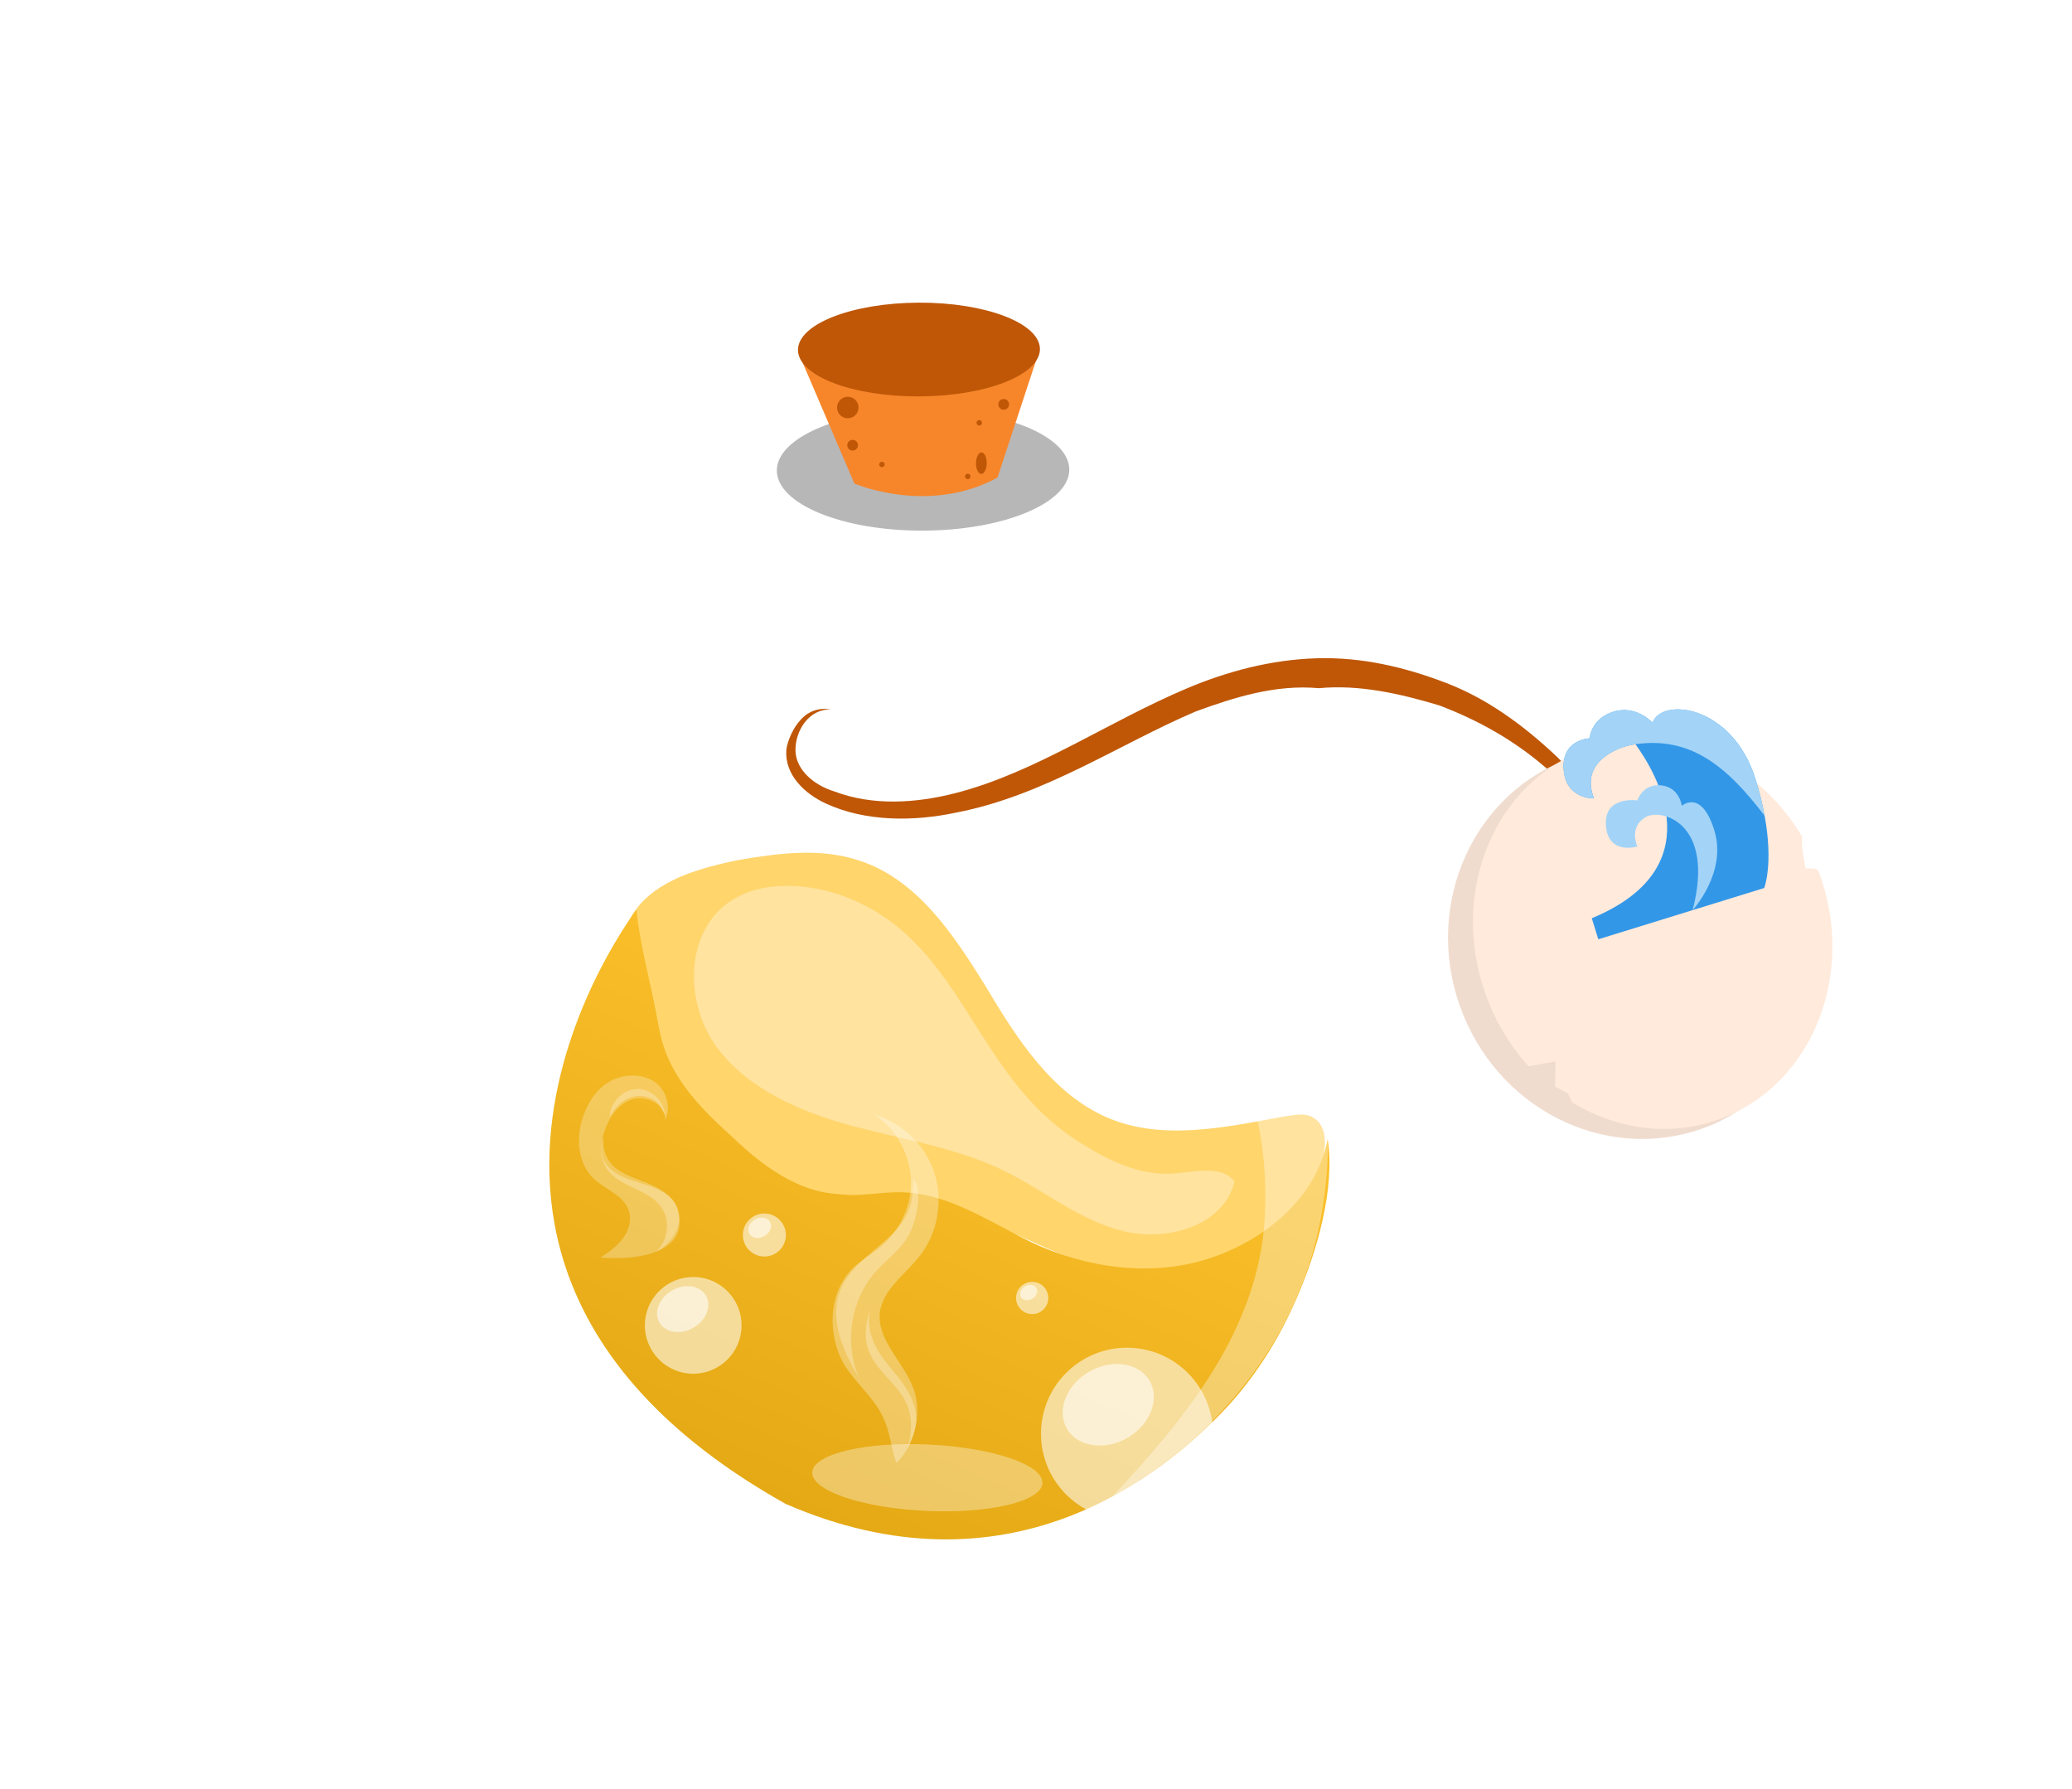 <svg width="95" height="82" viewBox="0 0 95 82" fill="none" xmlns="http://www.w3.org/2000/svg">
<g clip-path="url(#clip0_3464_162)">
<path d="M81 3H15C8.373 3 3 8.373 3 15V67C3 73.627 8.373 79 15 79H81C87.627 79 93 73.627 93 67V15C93 8.373 87.627 3 81 3Z" fill="white" fill-opacity="0.21" stroke="white"/>
<g filter="url(#filter0_d_3464_162)">
<path opacity="0.55" d="M50.982 29.525C49.75 28.99 48.447 28.618 47.144 28.247L47.141 22.191C47.141 22.191 43.401 24.339 37.893 22.343L37.807 28.385C31.908 29.824 26.831 33.865 24.259 39.778C19.831 49.961 24.601 61.897 34.947 66.397C45.294 70.896 57.277 66.245 61.706 56.062C66.134 45.879 61.329 34.025 50.982 29.525Z" fill="white"/>
<path d="M33.919 34.409C35.707 34.113 37.578 33.852 39.374 34.438C42.027 35.298 43.684 37.777 45.176 40.183C46.586 42.554 48.207 45.114 50.753 46.221C53.216 47.293 56.112 46.697 58.772 46.193C59.29 46.126 59.843 45.976 60.218 46.236C60.921 46.64 60.821 47.768 60.5 48.507C59.071 51.792 55.333 53.877 51.82 53.423C48.224 52.934 45.111 50.213 41.455 50.087C39.245 50.005 37.006 50.887 34.999 50.112C33.568 49.587 32.457 48.323 31.547 47.048C29.737 44.699 27.966 41.585 28.477 38.389C28.855 35.722 31.459 34.901 33.919 34.409Z" fill="#FFD56C"/>
<path d="M29.18 36.703C29.18 36.703 16.629 53.06 36.019 63.934C46.12 68.326 53.204 62.814 56.35 59.397C57.675 57.922 58.671 56.305 59.457 54.498C60.349 52.446 61.235 49.511 60.871 47.204C60.374 49.918 57.954 51.892 55.351 52.713C52.748 53.534 49.798 53.13 47.288 51.941C45.353 51.002 43.479 49.699 41.351 49.652C40.387 49.623 39.398 49.877 38.387 49.73C36.577 49.627 34.949 48.43 33.639 47.177C32.375 46.041 31.147 44.824 30.544 43.292C30.311 42.703 30.197 42.067 30.083 41.432C29.751 39.725 29.348 38.339 29.18 36.703Z" fill="url(#paint0_linear_3464_162)"/>
<path opacity="0.55" d="M35.627 16.59L35.576 21.166C35.576 21.166 42.406 25.894 48.851 21.177L48.873 17.086C48.955 17.121 44.189 20.704 35.627 16.59Z" fill="white"/>
<path d="M42.333 19.323C46.035 19.308 49.032 18.054 49.026 16.521C49.02 14.988 46.014 13.757 42.312 13.771C38.609 13.785 35.612 15.039 35.618 16.572C35.624 18.105 38.63 19.337 42.333 19.323Z" fill="#B7B7B8"/>
<path d="M36.605 11.165L39.172 17.164C39.172 17.164 42.539 18.628 45.735 16.893L47.563 11.341C47.599 11.259 41.211 14.047 36.605 11.165Z" fill="#F7862B"/>
<path d="M42.142 13.171C45.206 13.159 47.686 12.188 47.681 11.001C47.677 9.814 45.19 8.861 42.126 8.873C39.063 8.885 36.583 9.856 36.587 11.043C36.592 12.23 39.079 13.183 42.142 13.171Z" fill="#BF5707"/>
<path opacity="0.34" d="M38.496 36.008C36.7 35.423 34.572 35.376 33.19 36.533C31.347 38.075 31.472 41.157 32.897 43.045C34.321 44.934 36.703 45.97 39.062 46.606C41.423 47.242 43.808 47.595 45.989 48.642C47.842 49.545 49.481 50.941 51.513 51.434C53.544 51.927 56.111 51.188 56.604 49.157C56.044 48.425 54.855 48.689 53.937 48.778C52.302 48.946 50.777 48.185 49.406 47.296C44.508 44.189 44.176 37.991 38.496 36.008Z" fill="white"/>
<path opacity="0.34" d="M42.446 64.256C45.36 64.393 47.755 63.823 47.795 62.983C47.834 62.143 45.503 61.351 42.589 61.215C39.674 61.078 37.279 61.647 37.24 62.487C37.2 63.327 39.531 64.119 42.446 64.256Z" fill="white"/>
<path opacity="0.34" d="M52.281 37.317C56.344 40.548 58.315 45.897 57.982 50.928C57.65 55.959 54.425 59.952 50.972 63.626C55.691 60.983 59.016 56.815 60.252 52.177C61.488 47.539 60.871 42.713 58.826 38.21C57.919 36.253 55.923 33.432 53.431 33.325C50.457 33.203 50.396 35.814 52.281 37.317Z" fill="white"/>
<path d="M38.403 29.035C39.671 29.489 40.927 29.743 42.291 29.75C43.573 29.721 44.891 29.611 46.151 29.183C45.076 30.082 43.652 30.439 42.288 30.432C40.842 30.389 39.374 29.946 38.403 29.035Z" fill="white" fill-opacity="0.42"/>
<circle cx="39.093" cy="15.408" r="0.246" transform="rotate(0.818 39.093 15.408)" fill="#BF5707"/>
<circle cx="38.871" cy="13.68" r="0.493" transform="rotate(0.818 38.871 13.68)" fill="#BF5707"/>
<circle cx="46.019" cy="13.535" r="0.246" transform="rotate(0.818 46.019 13.535)" fill="#BF5707"/>
<circle cx="44.898" cy="14.382" r="0.123" transform="rotate(0.818 44.898 14.382)" fill="#BF5707"/>
<circle cx="40.436" cy="16.29" r="0.123" transform="rotate(0.818 40.436 16.29)" fill="#BF5707"/>
<circle cx="44.37" cy="16.838" r="0.123" transform="rotate(0.818 44.37 16.838)" fill="#BF5707"/>
<ellipse cx="44.995" cy="16.231" rx="0.246" ry="0.493" transform="rotate(0.818 44.995 16.231)" fill="#BF5707"/>
<circle cx="31.784" cy="55.752" r="2.217" transform="rotate(0.818 31.784 55.752)" fill="white" fill-opacity="0.56"/>
<ellipse cx="31.301" cy="55.007" rx="1.232" ry="0.986" transform="rotate(-30.018 31.301 55.007)" fill="white" fill-opacity="0.56"/>
<circle cx="51.671" cy="60.718" r="3.942" transform="rotate(0.818 51.671 60.718)" fill="white" fill-opacity="0.56"/>
<ellipse cx="50.814" cy="59.392" rx="2.19" ry="1.752" transform="rotate(-30.018 50.814 59.392)" fill="white" fill-opacity="0.56"/>
<circle cx="47.325" cy="54.496" r="0.739" transform="rotate(0.818 47.325 54.496)" fill="white" fill-opacity="0.56"/>
<ellipse cx="47.164" cy="54.247" rx="0.411" ry="0.329" transform="rotate(-30.018 47.164 54.247)" fill="white" fill-opacity="0.56"/>
<circle cx="50.993" cy="40.298" r="1.493" transform="rotate(87.573 50.993 40.298)" fill="white" fill-opacity="0.56"/>
<ellipse cx="51.476" cy="39.945" rx="0.83" ry="0.664" transform="rotate(56.738 51.476 39.945)" fill="white" fill-opacity="0.56"/>
<circle cx="49.259" cy="36.739" r="0.659" transform="rotate(87.573 49.259 36.739)" fill="white" fill-opacity="0.56"/>
<ellipse cx="49.472" cy="36.583" rx="0.366" ry="0.293" transform="rotate(56.738 49.472 36.583)" fill="white" fill-opacity="0.56"/>
<circle cx="35.046" cy="51.61" r="0.986" transform="rotate(0.818 35.046 51.61)" fill="white" fill-opacity="0.56"/>
<ellipse cx="34.831" cy="51.279" rx="0.548" ry="0.438" transform="rotate(-30.018 34.831 51.279)" fill="white" fill-opacity="0.56"/>
<path opacity="0.39" d="M31.053 50.407C30.833 49.701 30.021 49.429 29.318 49.217C28.616 49.004 27.834 48.716 27.614 48.01C27.512 47.673 27.578 47.284 27.692 46.91C27.921 46.238 28.32 45.592 28.996 45.388C29.671 45.184 30.55 45.654 30.492 46.352C30.801 45.756 30.545 44.912 29.963 44.556C29.381 44.201 28.607 44.223 27.997 44.549C27.388 44.875 26.971 45.49 26.742 46.162C26.398 47.131 26.477 48.305 27.208 49.012C27.764 49.538 28.607 49.793 28.828 50.499C28.979 50.928 28.823 51.443 28.539 51.791C28.285 52.123 27.89 52.413 27.541 52.639C28.829 52.774 31.748 52.585 31.053 50.407Z" fill="white" fill-opacity="0.7"/>
<path opacity="0.39" d="M27.879 48.653C28.488 49.425 29.667 49.501 30.276 50.273C30.757 50.879 30.644 51.842 30.102 52.367C30.773 52.008 31.309 51.251 31.102 50.498C30.947 49.914 30.395 49.543 29.831 49.295C29.267 49.048 28.675 48.894 28.2 48.52C27.773 48.161 27.603 47.624 27.681 47.111C27.416 47.567 27.573 48.228 27.879 48.653Z" fill="white" fill-opacity="0.7"/>
<path opacity="0.39" d="M30.225 45.633C29.951 45.269 29.422 45.16 28.977 45.281C28.532 45.401 28.186 45.782 27.965 46.175C27.962 45.51 28.61 44.888 29.292 44.916C29.896 44.946 30.469 45.502 30.486 46.121C30.404 45.968 30.337 45.769 30.225 45.633Z" fill="white" fill-opacity="0.7"/>
<g opacity="0.8">
<path opacity="0.39" d="M38.697 57.537C37.91 56.154 37.977 54.192 39.14 53.098C39.538 52.72 39.99 52.483 40.393 52.141C41.299 51.372 41.827 50.205 41.765 49.032C41.702 47.859 41.053 46.718 40.096 46.092C41.355 46.462 42.432 47.48 42.839 48.76C43.246 50.04 43.007 51.469 42.207 52.52C41.536 53.409 40.471 54.086 40.34 55.171C40.201 56.514 41.573 57.535 41.948 58.855C42.256 59.926 41.899 61.294 41.102 62.051C40.84 61.381 40.824 60.608 40.444 59.878C40.011 59.007 39.199 58.364 38.697 57.537Z" fill="white"/>
<path opacity="0.39" d="M41.661 51.625C41.296 52.294 40.647 52.739 40.124 53.316C38.986 54.628 38.701 56.615 39.401 58.193C38.626 56.919 37.967 55.373 38.583 54.011C39.227 52.572 41.035 51.956 41.643 50.521C41.847 50.055 41.861 49.537 41.878 49.056C42.346 49.591 41.998 51.033 41.661 51.625Z" fill="white"/>
<path opacity="0.39" d="M39.847 56.961C40.212 57.877 41.161 58.431 41.562 59.343C41.856 59.972 41.795 60.717 41.617 61.401C41.821 60.935 42.024 60.469 42.006 59.992C41.998 59.292 41.59 58.639 41.159 58.099C40.728 57.559 40.223 57.028 39.998 56.353C39.784 55.788 39.785 55.161 40.017 54.618C39.738 55.388 39.54 56.222 39.847 56.961Z" fill="white"/>
</g>
<path d="M38.088 27.52C37.072 27.491 36.446 28.526 36.473 29.421C36.5 30.317 37.357 31.008 38.262 31.28C40.015 31.944 41.983 31.824 43.821 31.351C47.497 30.403 50.774 28.093 54.432 26.548C56.261 25.776 58.276 25.237 60.366 25.174C62.456 25.111 64.442 25.588 66.316 26.309C68.19 27.029 69.84 28.234 71.378 29.681C72.794 31.073 73.921 32.772 74.516 34.666C73.567 32.902 72.383 31.324 70.855 30.175C69.382 28.905 67.742 27.998 65.989 27.334C64.18 26.791 62.314 26.37 60.467 26.545C58.49 26.366 56.596 26.961 54.823 27.612C51.342 29.092 47.888 31.467 43.848 32.246C41.889 32.664 39.678 32.671 37.86 31.829C36.89 31.381 35.968 30.512 36.053 29.374C36.1 28.955 36.38 28.349 36.67 28.041C37.016 27.612 37.547 27.417 38.088 27.52Z" fill="#BF5707"/>
<path d="M66.922 41.08C68.567 45.777 73.531 48.312 78.011 46.744C82.491 45.175 84.416 40.082 82.771 35.386C81.127 30.689 76.536 28.167 72.056 29.736C67.576 31.305 65.278 36.383 66.922 41.08Z" fill="#F0DCCE"/>
<path d="M68.093 40.516C69.737 45.212 74.509 47.815 78.751 46.33C82.993 44.845 85.099 39.833 83.455 35.137C83.345 34.824 83.361 34.813 82.78 34.805C82.618 33.758 82.615 33.976 82.624 33.349C80.528 29.81 76.464 28.038 72.796 29.322C68.554 30.808 66.448 35.819 68.093 40.516Z" fill="#FFEADB"/>
<path d="M71.878 45.114L72.16 45.699L69.86 43.922L71.317 43.652L71.3 44.815L71.878 45.114Z" fill="#F0DCCE"/>
</g>
<path d="M80.49 35.719C80.662 36.269 80.801 36.829 80.907 37.395C81.319 39.631 80.887 40.705 80.887 40.705L73.281 43.055L72.983 42.09C78.502 39.801 76.003 35.516 74.984 34.113C74.863 34.13 74.743 34.154 74.625 34.184C74.625 34.184 72.338 34.715 73.084 36.598C73.084 36.598 71.791 36.645 71.692 35.267C71.593 33.888 72.885 33.841 72.885 33.841C72.885 33.841 72.935 32.945 73.979 32.622C75.023 32.3 75.768 33.126 75.768 33.126C76.216 31.931 79.447 32.342 80.49 35.719Z" fill="#3397E8"/>
<path d="M77.606 41.719C77.606 41.719 79.197 39.994 78.601 38.064C78.005 36.135 77.11 36.94 77.11 36.94C77.11 36.94 77.011 36.09 76.166 35.998C75.321 35.907 75.072 36.688 75.072 36.688C75.072 36.688 73.531 36.46 73.63 37.839C73.73 39.217 75.072 38.802 75.072 38.802C75.072 38.802 74.651 37.907 75.47 37.446C76.165 37.055 78.651 37.697 77.606 41.719Z" fill="#A3D4F7"/>
<path d="M80.49 35.719C80.662 36.269 80.801 36.829 80.907 37.395C79.148 35.077 77.484 33.757 74.984 34.113C74.863 34.13 74.743 34.154 74.625 34.184C74.625 34.184 72.338 34.715 73.084 36.598C73.084 36.598 71.791 36.645 71.692 35.267C71.593 33.888 72.885 33.841 72.885 33.841C72.885 33.841 72.935 32.945 73.979 32.622C75.023 32.3 75.768 33.126 75.768 33.126C76.216 31.931 79.447 32.342 80.49 35.719Z" fill="#A3D4F7"/>
</g>
<defs>
<filter id="filter0_d_3464_162" x="1.606" y="-7.127" width="103.408" height="101.241" filterUnits="userSpaceOnUse" color-interpolation-filters="sRGB">
<feFlood flood-opacity="0" result="BackgroundImageFix"/>
<feColorMatrix in="SourceAlpha" type="matrix" values="0 0 0 0 0 0 0 0 0 0 0 0 0 0 0 0 0 0 127 0" result="hardAlpha"/>
<feOffset dy="5"/>
<feGaussianBlur stdDeviation="10.5"/>
<feComposite in2="hardAlpha" operator="out"/>
<feColorMatrix type="matrix" values="0 0 0 0 1 0 0 0 0 1 0 0 0 0 1 0 0 0 0.29 0"/>
<feBlend mode="normal" in2="BackgroundImageFix" result="effect1_dropShadow_3464_162"/>
<feBlend mode="normal" in="SourceGraphic" in2="effect1_dropShadow_3464_162" result="shape"/>
</filter>
<linearGradient id="paint0_linear_3464_162" x1="46.144" y1="40.8" x2="36.073" y2="63.957" gradientUnits="userSpaceOnUse">
<stop stop-color="#FCC12C"/>
<stop offset="1" stop-color="#E4A914"/>
</linearGradient>
<clipPath id="clip0_3464_162">
<rect width="95" height="82" fill="white"/>
</clipPath>
</defs>
</svg>
